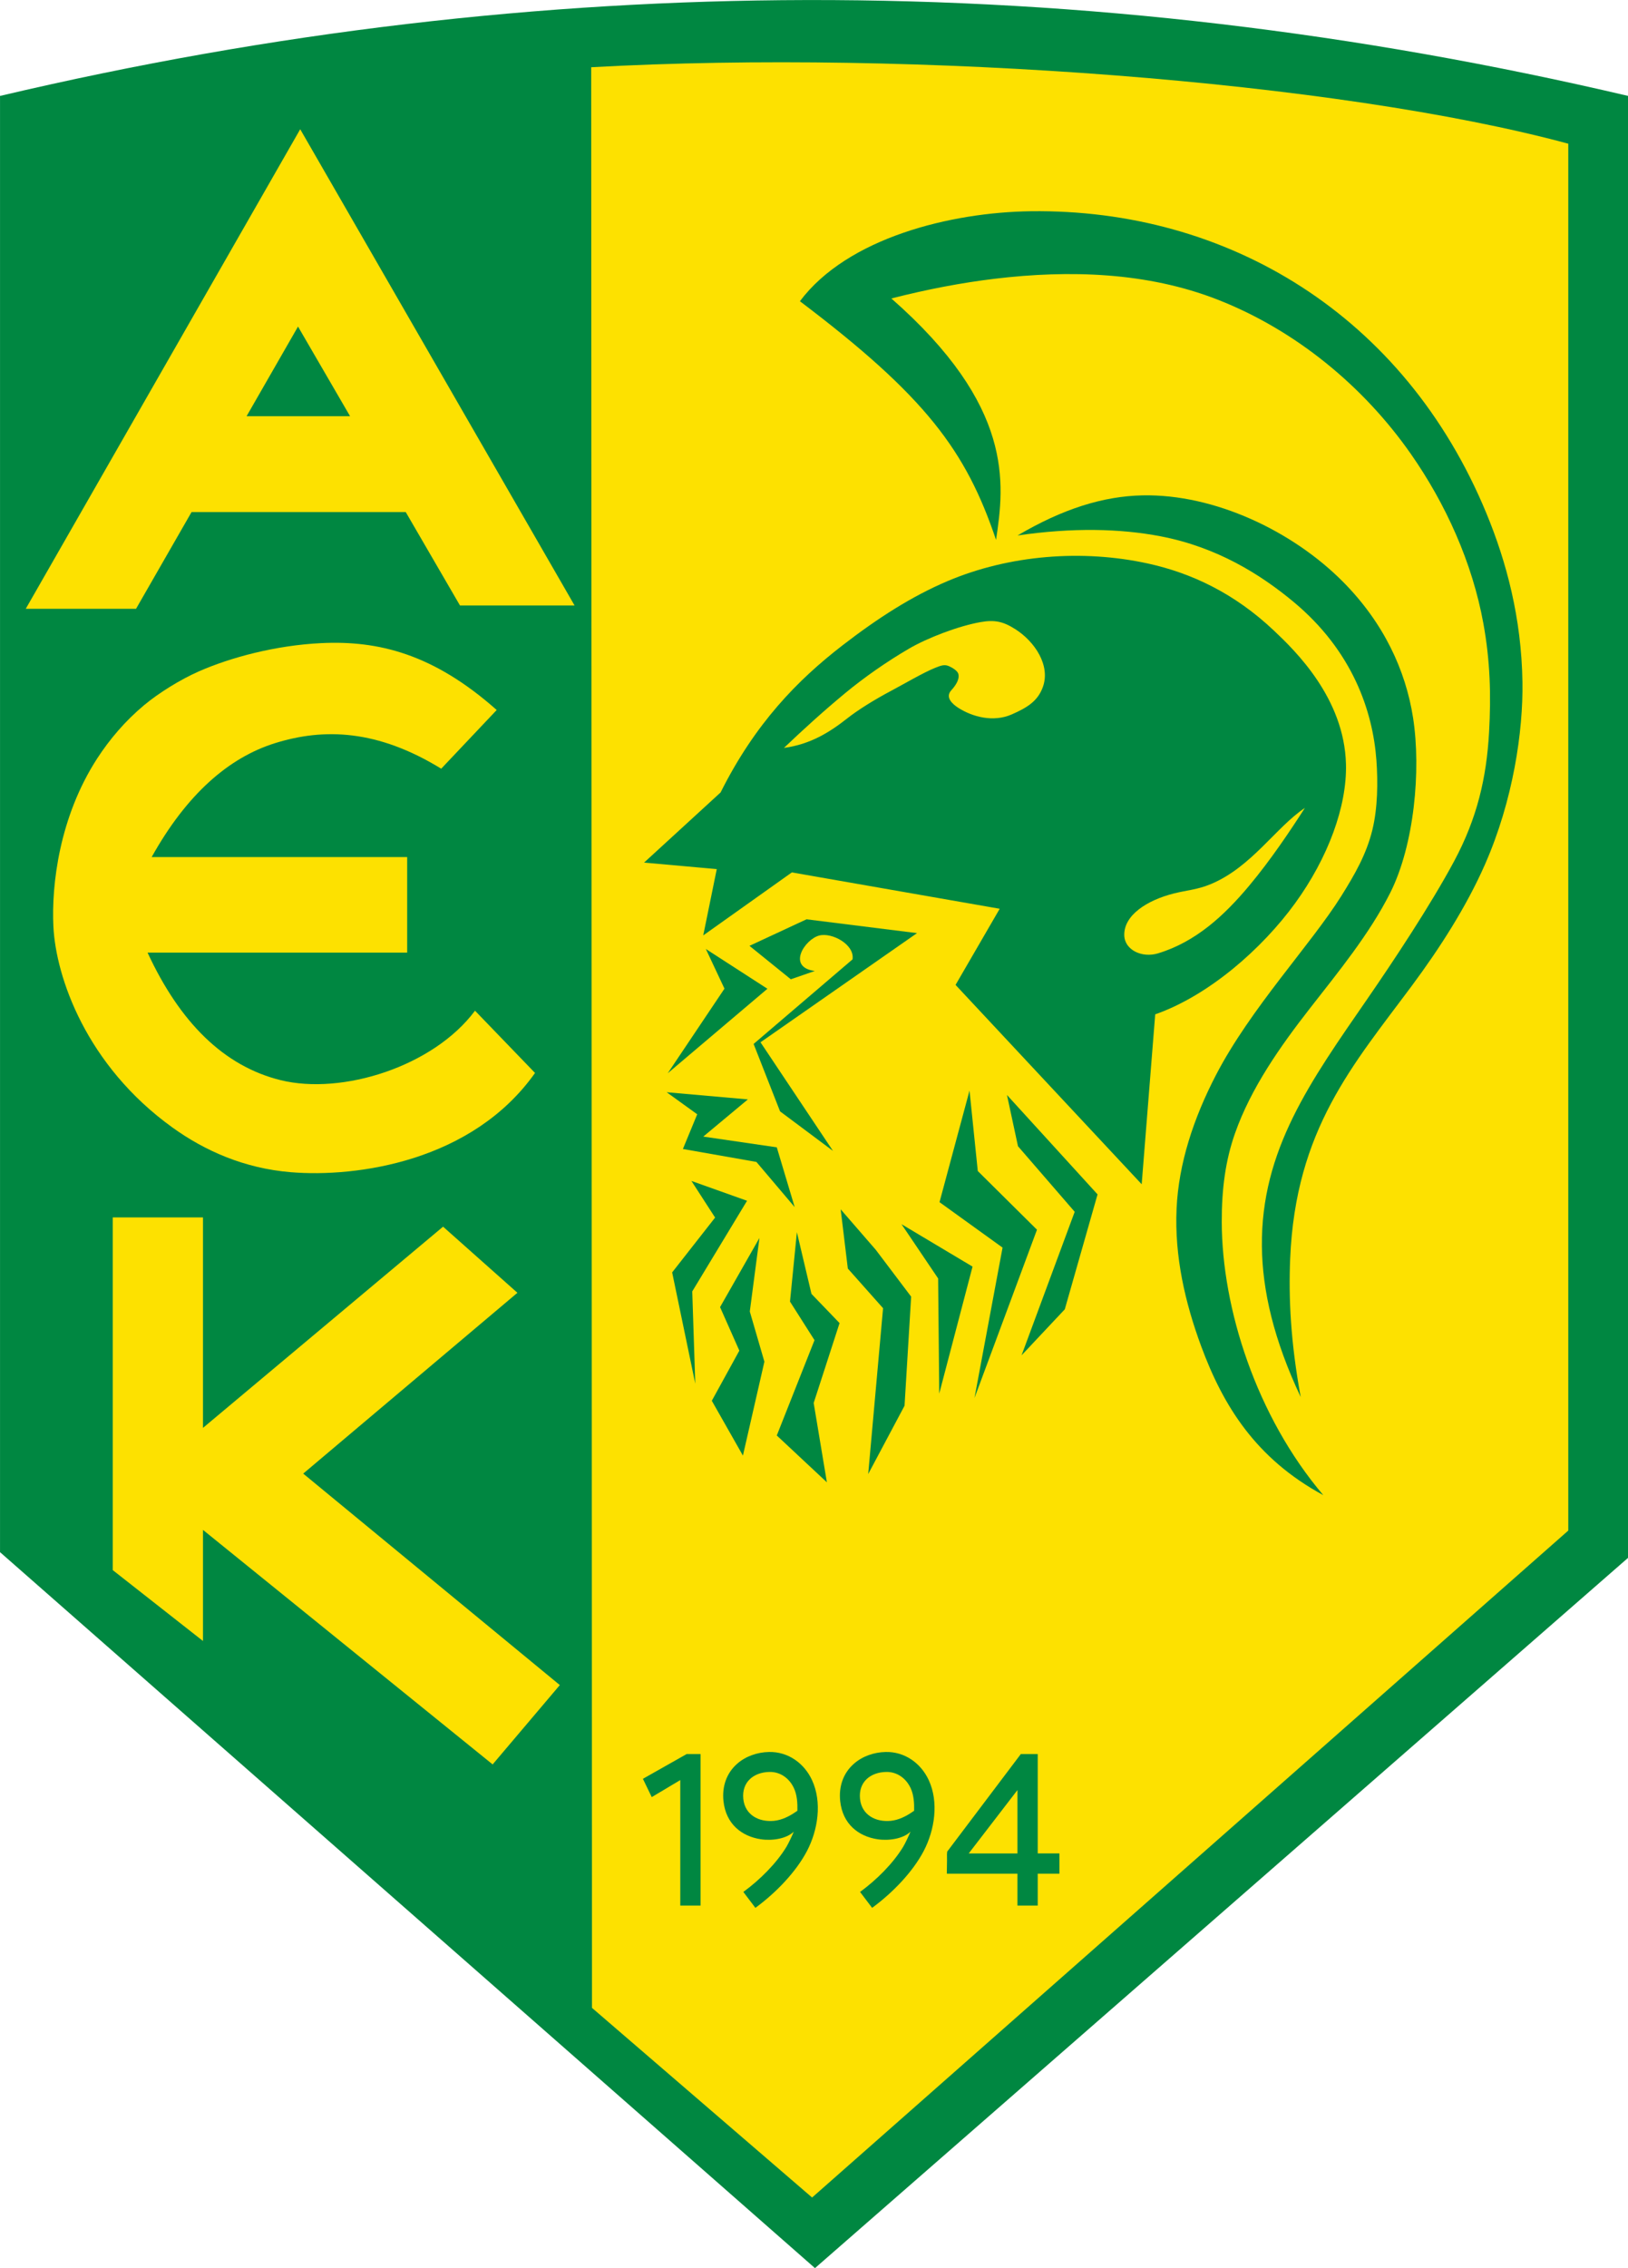 <svg xmlns:dc="http://purl.org/dc/elements/1.1/" xmlns:cc="http://creativecommons.org/ns#" xmlns:rdf="http://www.w3.org/1999/02/22-rdf-syntax-ns#" xmlns:svg="http://www.w3.org/2000/svg" xmlns="http://www.w3.org/2000/svg" xmlns:sodipodi="http://sodipodi.sourceforge.net/DTD/sodipodi-0.dtd" xmlns:inkscape="http://www.inkscape.org/namespaces/inkscape" version="1.1" id="svg49" viewBox="1 1 179.55 250" sodipodi:docname="aek-larnaka.svg" inkscape:version="0.92.4 (5da689c313, 2019-01-14)">
  <defs id="defs53"></defs>
  <sodipodi:namedview pagecolor="#ffffff" bordercolor="#666666" borderopacity="1" objecttolerance="10" gridtolerance="10" guidetolerance="10" inkscape:pageopacity="0" inkscape:pageshadow="2" inkscape:window-width="1366" inkscape:window-height="705" id="namedview51" showgrid="false" fit-margin-top="1" fit-margin-bottom="1" fit-margin-right="1" fit-margin-left="1" inkscape:zoom="1.5857392" inkscape:cx="85.577921" inkscape:cy="235.13739" inkscape:window-x="-8" inkscape:window-y="-8" inkscape:window-maximized="1" inkscape:current-layer="svg49"></sodipodi:namedview>
  <g id="Layer1000" transform="matrix(0.441,0,0,0.441,-40.474,-59.624)">
    <path d="m 94.051,161.448 c 68.325,-16.093 135.498,-23.83 201.622,-23.968 69.639,-0.145 138.115,8.138 205.551,23.968 V 526.849 L 297.861,704.409 94.051,525.445 Z" style="fill:#008741;fill-rule:evenodd" id="path2" inkscape:connector-curvature="0"></path>
    <path d="M 242.095,639.355 297.14,686.758 486.255,520.047 V 173.388 C 428.676,157.826 322.928,149.778 241.899,154.277 Z" style="fill:#fde100;fill-rule:evenodd" id="path4" inkscape:connector-curvature="0"></path>
    <g id="Layer1001">
      <path d="m 255.12,353.082 19.135,-17.534 c 8.658,-17.276 19.24,-28.078 30.456,-36.741 8.9,-6.874 17.401,-12.31 26.299,-16.084 15.467,-6.561 33.759,-7.991 50.158,-4.39 10.843,2.381 21.59,7.408 31.519,16.804 5.237,4.956 17.539,16.816 17.969,33.309 0.276,10.603 -4.499,23.463 -12.713,34.788 -8.214,11.325 -21.518,23.043 -34.993,27.78 l -3.383,42.469 -46.549,-49.828 11.043,-19.031 -51.98,-9.089 -22.165,15.752 3.383,-16.578 z m 99.708,-43.82 c -1.262,3.41 -3.78,5.045 -7.768,6.787 -4.641,2.028 -9.865,0.593 -13.373,-1.66 -1.595,-1.024 -3.275,-2.683 -1.745,-4.364 1.619,-1.779 2.047,-3.129 1.771,-4.122 -0.214,-0.772 -1.476,-1.536 -2.313,-1.908 -1.126,-0.5 -1.96,-0.2 -3.416,0.377 -2.983,1.184 -7.981,4.132 -10.955,5.706 -4.389,2.323 -8.427,4.846 -11.222,7.05 -4.241,3.343 -9.125,6.414 -15.707,7.282 4.819,-4.581 9.72,-9.048 15.241,-13.626 4.872,-4.039 10.565,-7.984 15.967,-11.143 4.71,-2.754 12.445,-5.689 17.883,-6.658 3.611,-0.644 5.733,-0.189 8.818,1.785 4.825,3.087 8.83,9.056 6.818,14.494 z m 65.554,30.16 c -3.767,5.861 -8.576,13.031 -13.931,19.439 -6.263,7.494 -13.403,14.072 -22.839,16.918 -3.919,1.182 -8.32,-0.807 -8.401,-4.545 -0.108,-5.005 5.682,-8.742 12.398,-10.436 3.28,-0.827 5.888,-0.931 9.286,-2.356 10.18,-4.268 16.247,-14.208 23.488,-19.021 z" style="fill:#008741;fill-rule:evenodd" id="path6" inkscape:connector-curvature="0"></path>
      <path d="m 270.57,374.677 15.399,9.942 -24.927,21.115 14.185,-21.141 z" style="fill:#008741;fill-rule:evenodd" id="path8" inkscape:connector-curvature="0"></path>
      <path d="m 260.766,410.483 20.314,1.792 -11.156,9.295 18.386,2.686 4.476,14.944 -9.571,-11.293 -18.386,-3.237 3.581,-8.675 z" style="fill:#008741;fill-rule:evenodd" id="path10" inkscape:connector-curvature="0"></path>
      <path d="m 297.815,380.176 -5.996,2.072 -10.337,-8.359 14.265,-6.632 27.635,3.454 -39.144,27.287 18.125,27.148 -13.232,-9.879 -6.616,-16.855 24.741,-21.139 c 0.565,-3.721 -5.153,-6.785 -8.335,-5.959 -3.606,0.936 -8.166,7.934 -1.106,8.86 z" style="fill:#008741;fill-rule:evenodd" id="path12" inkscape:connector-curvature="0"></path>
      <path d="m 266.963,432.656 13.909,4.959 -13.703,22.654 0.757,23.068 -5.784,-27.819 10.742,-13.703 z" style="fill:#008741;fill-rule:evenodd" id="path14" inkscape:connector-curvature="0"></path>
      <path d="m 283.972,446.909 -9.847,17.285 4.82,10.878 -6.886,12.532 7.781,13.704 5.371,-23.479 -3.649,-12.534 z" style="fill:#008741;fill-rule:evenodd" id="path16" inkscape:connector-curvature="0"></path>
      <path d="m 293.337,445.464 -1.722,17.352 6.129,9.639 -9.434,23.827 12.532,11.706 -3.305,-19.831 6.473,-19.969 -7.024,-7.299 z" style="fill:#008741;fill-rule:evenodd" id="path18" inkscape:connector-curvature="0"></path>
      <path d="m 304.285,439.749 1.791,14.805 8.813,9.914 -3.718,41.455 9.089,-17.077 1.653,-27.268 -8.845,-11.707 z" style="fill:#008741;fill-rule:evenodd" id="path20" inkscape:connector-curvature="0"></path>
      <path d="m 319.503,443.468 9.158,13.564 0.275,28.783 8.332,-31.745 z" style="fill:#008741;fill-rule:evenodd" id="path22" inkscape:connector-curvature="0"></path>
      <path d="m 336.511,410.071 -7.505,27.89 15.768,11.36 -7.024,37.597 15.631,-42.071 -14.805,-14.668 z" style="fill:#008741;fill-rule:evenodd" id="path24" inkscape:connector-curvature="0"></path>
      <path d="m 360.336,464.743 8.195,-28.726 -22.655,-24.845 2.754,12.808 14.185,16.388 -13.29,35.876 z" style="fill:#008741;fill-rule:evenodd" id="path26" inkscape:connector-curvature="0"></path>
      <path d="m 348.518,271.318 c 13.717,-2.007 25.659,-1.733 35.743,0.197 14.196,2.717 25.09,9.595 33.242,16.363 14.87,12.346 19.864,27.456 20.762,39.574 0.413,5.577 0.317,11.993 -0.992,17.398 -1.483,6.125 -4.407,11.189 -7.767,16.558 -7.588,12.123 -22.734,28.108 -31.393,44.832 -5.556,10.731 -9.301,22 -9.82,33.342 -0.547,11.977 2.157,23.569 6.141,34.361 5.503,14.908 13.674,28.122 30.551,37.251 -16.802,-19.763 -25.329,-46.707 -25.393,-68.219 -0.025,-8.396 0.943,-15.47 3.302,-22.188 4.002,-11.393 11.373,-21.815 18.757,-31.287 7.052,-9.046 14.909,-18.587 20.097,-28.913 5.965,-11.873 7.723,-30.563 5.695,-43.662 -1.857,-11.991 -7.405,-23.776 -17.397,-33.896 -12.68,-12.842 -32.317,-22.116 -50.284,-21.738 -9.841,0.207 -19.928,3.364 -31.245,10.028 z" style="fill:#008741;fill-rule:evenodd" id="path28" inkscape:connector-curvature="0"></path>
      <path d="m 343.143,272.421 c -7.517,-22.268 -17.524,-35.817 -49.049,-59.658 11.893,-15.866 37.759,-22.235 57.759,-22.493 49.091,-0.633 93.418,25.848 113.95,75.564 4.99,12.083 8.739,26.091 8.988,42.102 0.191,12.29 -2.302,29.539 -9.379,45.626 -4.67,10.616 -11.361,20.988 -18.244,30.258 -14.718,19.824 -29.12,35.919 -30.468,68.302 -0.41,9.858 0.118,20.851 2.637,34.55 -6.731,-14.289 -9.591,-26.581 -9.707,-37.647 -0.254,-24.142 12.222,-41.358 26.383,-61.885 6.437,-9.33 15.796,-23.41 21.694,-34.41 5.763,-10.748 8.103,-20.855 8.737,-32.224 0.523,-9.382 0.265,-17.889 -1.417,-27.157 -2.779,-15.318 -9.472,-30.001 -18.134,-42.4 -11.828,-16.93 -28.824,-30.947 -48.309,-38.574 -17.644,-6.906 -37.165,-7.464 -55.776,-5.226 -8.24,0.991 -16.86,2.626 -25.842,4.926 30.682,26.935 28.32,46.123 26.177,60.348 z" style="fill:#008741;fill-rule:evenodd" id="path30" inkscape:connector-curvature="0"></path>
    </g>
    <path d="m 100.486,289.644 27.582,-7e-4 13.883,-24.177 h 53.565 l 13.567,23.35 28.658,5e-4 -68.616,-119.042 z m 55.225,-48.14 12.865,-22.405 13.018,22.405 z" style="fill:#fde100;fill-rule:evenodd" id="path33" inkscape:connector-curvature="0"></path>
    <path d="m 218.263,314.942 -13.876,14.668 c -15.888,-9.747 -29.248,-10.225 -41.56,-6.383 -11.566,3.609 -22.09,12.762 -30.853,28.478 h 63.901 v 23.885 h -64.925 c 8.094,17.482 19.108,28.379 33.261,31.871 15.398,3.799 38.235,-3.397 48.629,-17.358 l 15.011,15.562 c -15.704,22.188 -44.654,26.164 -61.079,24.808 -11.678,-0.964 -21.538,-5.377 -29.569,-11.152 -21.651,-15.568 -29.194,-37.692 -29.805,-50.269 -0.505,-10.407 1.479,-27.371 10.944,-41.981 3.089,-4.768 6.991,-9.373 11.729,-13.329 3.685,-3.076 9.119,-6.449 13.832,-8.511 7.65,-3.347 18.927,-6.457 30.541,-7.01 14.229,-0.676 28.003,2.692 43.819,16.721 z" style="fill:#fde100;fill-rule:evenodd" id="path35" inkscape:connector-curvature="0"></path>
    <path d="m 122.248,441.772 h 22.56 v 52.61 l 60.045,-50.295 18.592,16.526 -53.572,45.197 64.177,52.858 -16.802,19.831 -72.439,-58.618 v 27.769 L 122.248,529.937 Z" style="fill:#fde100;fill-rule:evenodd" id="path37" inkscape:connector-curvature="0"></path>
    <g id="Layer1002">
      <path d="m 292.565,595.305 c -1.838,1.788 -5.421,2.325 -8.233,1.903 -4.73,-0.709 -8.762,-3.757 -9.359,-9.581 -0.36,-3.513 0.687,-6.838 3.35,-9.224 2.186,-1.958 5.111,-2.945 8.021,-3.01 4.778,-0.106 8.818,2.787 10.788,7.052 2.533,5.486 1.488,12.414 -1.249,17.66 -2.733,5.239 -7.771,10.482 -12.924,14.249 l -3.013,-3.979 c 4.132,-3.011 8.273,-7.143 10.787,-11.291 0.52,-0.859 1.448,-2.849 1.831,-3.779 z m 0.899,-5.22 c 0.047,-1.94 -0.081,-3.95 -0.862,-5.641 -1.128,-2.442 -3.37,-4.125 -6.147,-4.063 -3.967,0.088 -6.947,2.554 -6.518,6.736 0.415,4.05 3.948,5.848 7.676,5.486 1.974,-0.191 3.843,-1.159 5.261,-2.119 z" style="fill:#008741;fill-rule:evenodd" id="path39" inkscape:connector-curvature="0"></path>
      <path d="m 321.756,595.305 c -1.839,1.788 -5.421,2.325 -8.233,1.903 -4.729,-0.709 -8.762,-3.757 -9.359,-9.581 -0.36,-3.513 0.687,-6.838 3.35,-9.224 2.186,-1.958 5.111,-2.945 8.021,-3.01 4.778,-0.106 8.818,2.787 10.788,7.052 2.533,5.486 1.488,12.414 -1.249,17.66 -2.733,5.239 -7.772,10.482 -12.924,14.249 l -3.013,-3.979 c 4.132,-3.011 8.273,-7.143 10.787,-11.291 0.52,-0.859 1.448,-2.849 1.831,-3.779 z m 0.899,-5.22 c 0.047,-1.94 -0.081,-3.95 -0.862,-5.641 -1.128,-2.442 -3.37,-4.125 -6.147,-4.063 -3.967,0.088 -6.947,2.554 -6.518,6.736 0.415,4.05 3.948,5.848 7.677,5.486 1.974,-0.191 3.843,-1.159 5.261,-2.119 z" style="fill:#008741;fill-rule:evenodd" id="path41" inkscape:connector-curvature="0"></path>
      <path d="m 269.242,575.916 h -3.485 l -10.931,6.179 2.213,4.575 7.134,-4.258 v 31.368 h 5.07 z" style="fill:#008741;fill-rule:evenodd" id="path43" inkscape:connector-curvature="0"></path>
      <path d="m 353.569,575.916 h -4.234 l -18.421,24.398 -0.006,0.435 h -0.039 l 0.013,1.712 -0.049,3.338 0.075,-0.03 5e-4,0.049 h 17.59 v 7.961 h 5.07 v -7.961 h 5.423 v -5.07 h -5.423 z m -17.256,24.833 12.187,-15.842 v 15.842 z" style="fill:#008741;fill-rule:evenodd" id="path45" inkscape:connector-curvature="0"></path>
    </g>
  </g>
</svg>